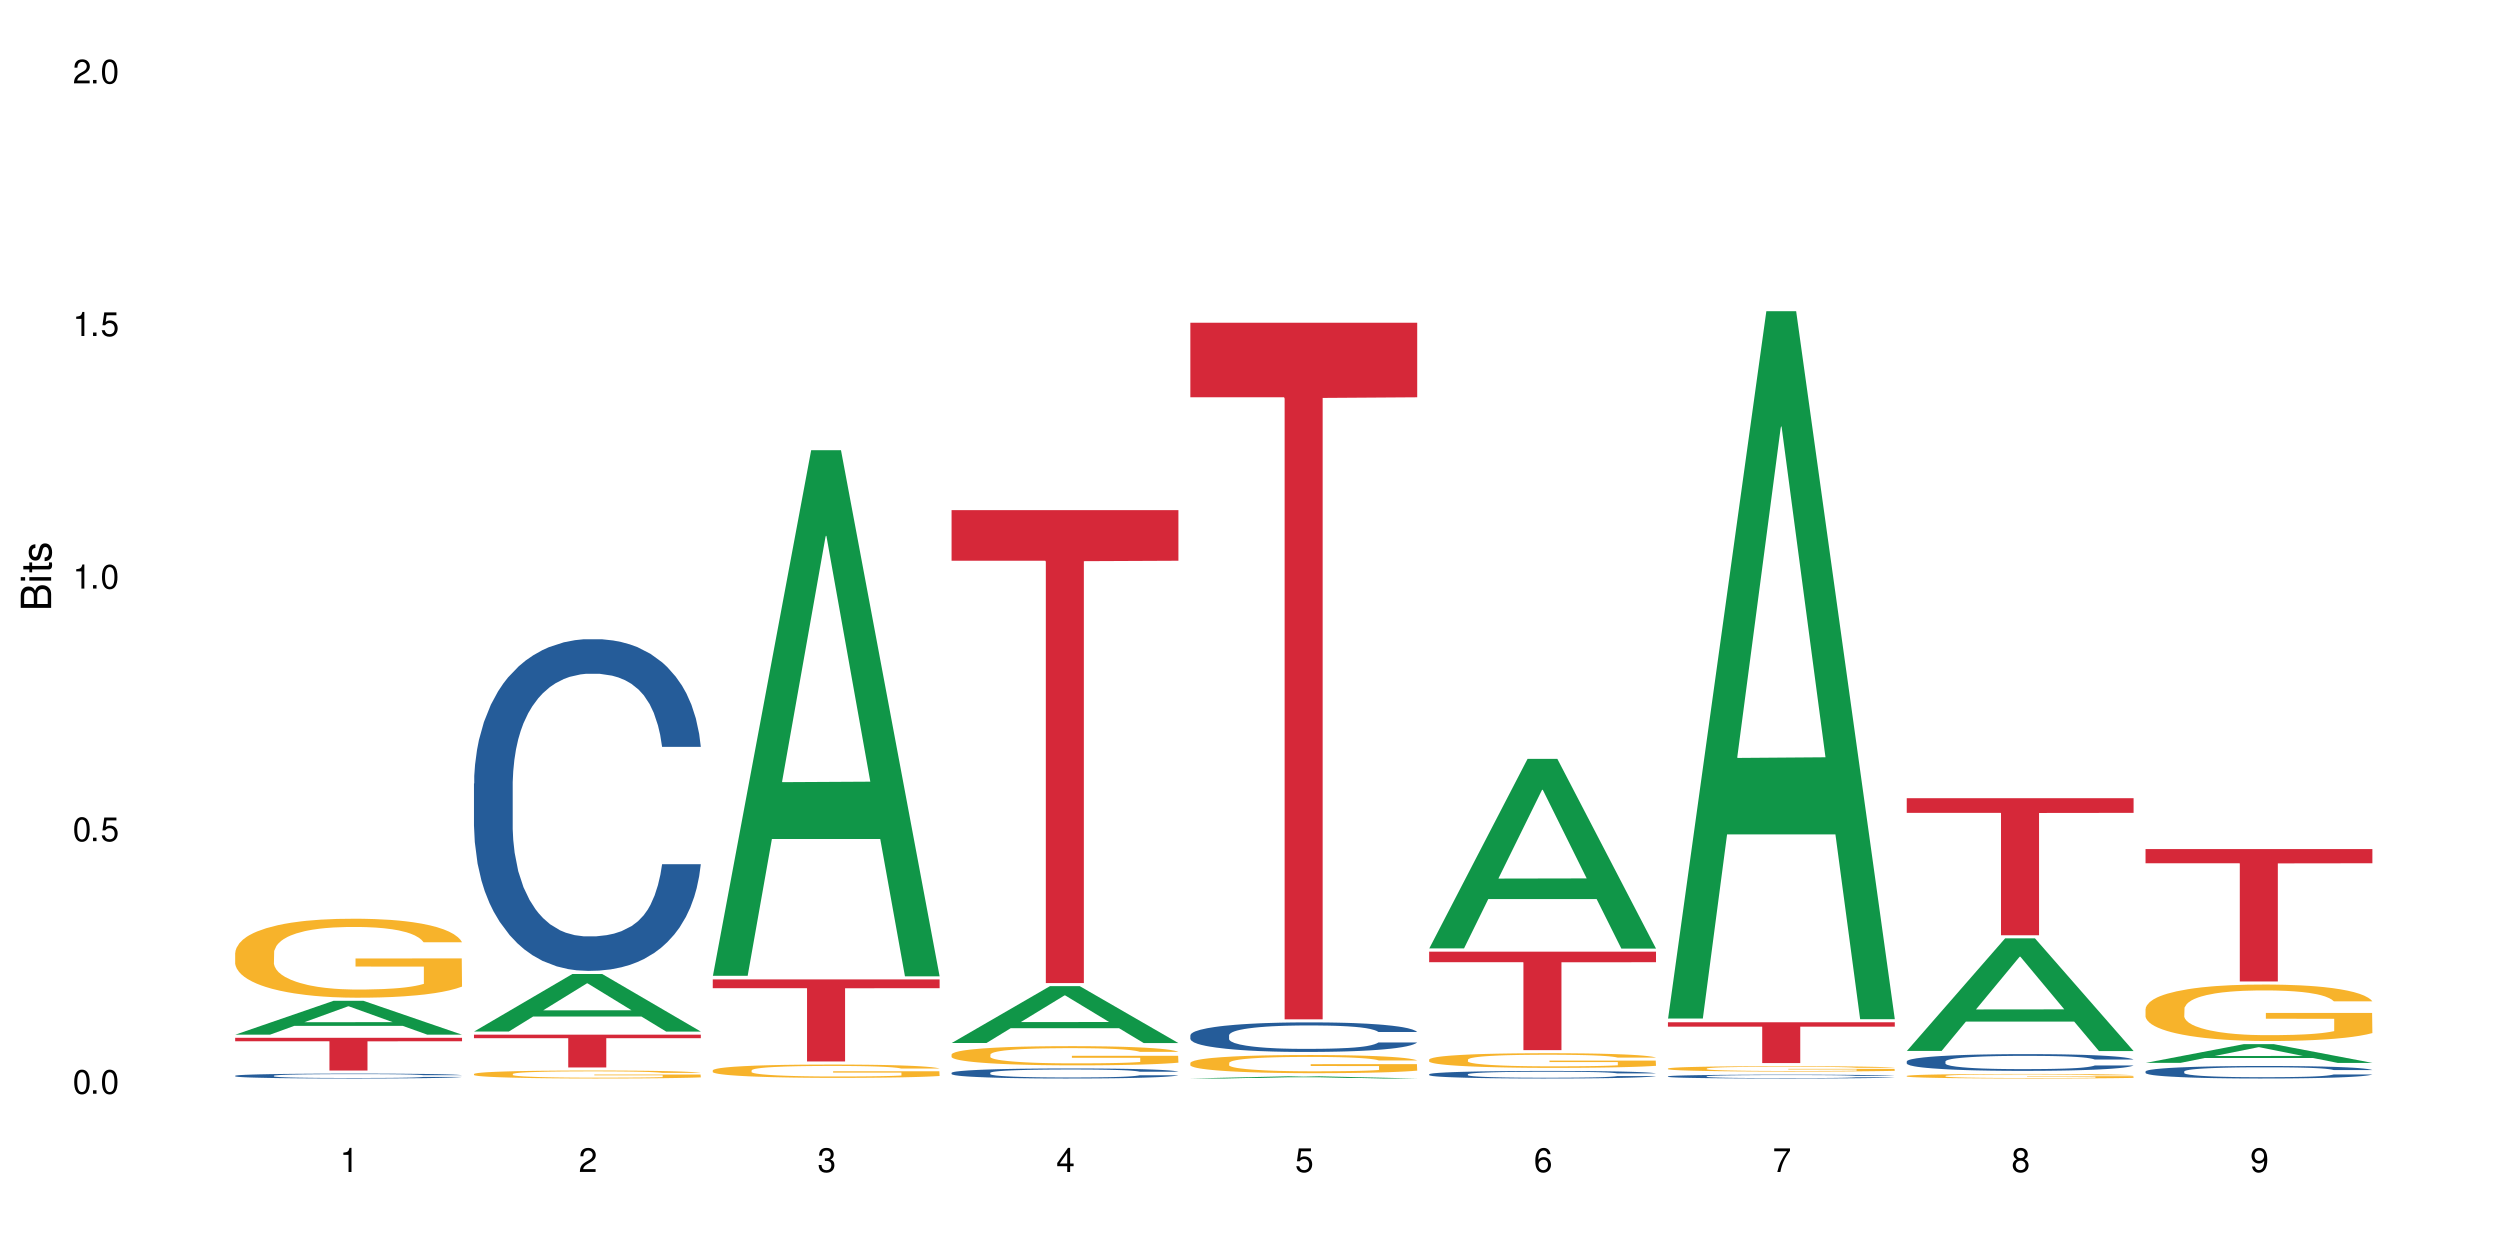 <?xml version="1.0" encoding="UTF-8"?>
<svg xmlns="http://www.w3.org/2000/svg" xmlns:xlink="http://www.w3.org/1999/xlink" width="720" height="360" viewBox="0 0 720 360">
<defs>
<g>
<g id="glyph-0-0">
</g>
<g id="glyph-0-1">
<path d="M 2.641 -6.938 C 2 -6.938 1.422 -6.656 1.078 -6.172 C 0.641 -5.562 0.406 -4.641 0.406 -3.359 C 0.406 -1.016 1.188 0.219 2.641 0.219 C 4.078 0.219 4.859 -1.016 4.859 -3.297 C 4.859 -4.641 4.656 -5.547 4.203 -6.172 C 3.844 -6.656 3.281 -6.938 2.641 -6.938 Z M 2.641 -6.188 C 3.547 -6.188 4 -5.25 4 -3.375 C 4 -1.406 3.562 -0.484 2.625 -0.484 C 1.734 -0.484 1.281 -1.438 1.281 -3.344 C 1.281 -5.25 1.734 -6.188 2.641 -6.188 Z M 2.641 -6.188 "/>
</g>
<g id="glyph-0-2">
<path d="M 1.828 -1 L 0.828 -1 L 0.828 0 L 1.828 0 Z M 1.828 -1 "/>
</g>
<g id="glyph-0-3">
<path d="M 4.562 -6.797 L 1.062 -6.797 L 0.547 -3.094 L 1.328 -3.094 C 1.719 -3.562 2.047 -3.734 2.578 -3.734 C 3.484 -3.734 4.062 -3.109 4.062 -2.094 C 4.062 -1.125 3.484 -0.531 2.578 -0.531 C 1.828 -0.531 1.375 -0.906 1.188 -1.672 L 0.328 -1.672 C 0.453 -1.109 0.547 -0.844 0.75 -0.594 C 1.125 -0.078 1.828 0.219 2.594 0.219 C 3.969 0.219 4.922 -0.781 4.922 -2.219 C 4.922 -3.562 4.031 -4.484 2.719 -4.484 C 2.25 -4.484 1.859 -4.359 1.469 -4.062 L 1.734 -5.969 L 4.562 -5.969 Z M 4.562 -6.797 "/>
</g>
<g id="glyph-0-4">
<path d="M 2.484 -4.938 L 2.484 0 L 3.328 0 L 3.328 -6.938 L 2.766 -6.938 C 2.469 -5.875 2.281 -5.734 0.984 -5.562 L 0.984 -4.938 Z M 2.484 -4.938 "/>
</g>
<g id="glyph-0-5">
<path d="M 4.859 -0.828 L 1.281 -0.828 C 1.359 -1.406 1.672 -1.781 2.5 -2.281 L 3.469 -2.828 C 4.406 -3.344 4.906 -4.062 4.906 -4.906 C 4.906 -5.484 4.672 -6.031 4.266 -6.406 C 3.859 -6.766 3.375 -6.938 2.719 -6.938 C 1.859 -6.938 1.219 -6.625 0.844 -6.031 C 0.609 -5.672 0.5 -5.234 0.484 -4.531 L 1.328 -4.531 C 1.359 -5.016 1.406 -5.281 1.531 -5.516 C 1.75 -5.938 2.188 -6.203 2.703 -6.203 C 3.469 -6.203 4.031 -5.641 4.031 -4.891 C 4.031 -4.344 3.719 -3.859 3.125 -3.516 L 2.234 -3 C 0.812 -2.172 0.406 -1.531 0.328 -0.016 L 4.859 -0.016 Z M 4.859 -0.828 "/>
</g>
<g id="glyph-0-6">
<path d="M 2.125 -3.188 L 2.578 -3.188 C 3.5 -3.188 3.984 -2.766 3.984 -1.922 C 3.984 -1.062 3.469 -0.531 2.594 -0.531 C 1.656 -0.531 1.203 -1 1.156 -2.016 L 0.312 -2.016 C 0.344 -1.453 0.438 -1.094 0.609 -0.781 C 0.953 -0.109 1.625 0.219 2.547 0.219 C 3.953 0.219 4.859 -0.625 4.859 -1.938 C 4.859 -2.828 4.516 -3.297 3.703 -3.594 C 4.344 -3.844 4.656 -4.328 4.656 -5.031 C 4.656 -6.219 3.875 -6.938 2.578 -6.938 C 1.203 -6.938 0.484 -6.172 0.453 -4.703 L 1.297 -4.703 C 1.312 -5.125 1.344 -5.359 1.453 -5.578 C 1.641 -5.969 2.062 -6.203 2.594 -6.203 C 3.344 -6.203 3.797 -5.75 3.797 -5 C 3.797 -4.516 3.609 -4.219 3.25 -4.047 C 3.016 -3.953 2.703 -3.922 2.125 -3.906 Z M 2.125 -3.188 "/>
</g>
<g id="glyph-0-7">
<path d="M 3.141 -1.672 L 3.141 0 L 3.984 0 L 3.984 -1.672 L 4.984 -1.672 L 4.984 -2.438 L 3.984 -2.438 L 3.984 -6.938 L 3.359 -6.938 L 0.266 -2.578 L 0.266 -1.672 Z M 3.141 -2.438 L 1 -2.438 L 3.141 -5.5 Z M 3.141 -2.438 "/>
</g>
<g id="glyph-0-8">
<path d="M 4.781 -5.125 C 4.609 -6.266 3.891 -6.938 2.844 -6.938 C 2.094 -6.938 1.422 -6.578 1.031 -5.953 C 0.594 -5.266 0.406 -4.422 0.406 -3.172 C 0.406 -2 0.578 -1.25 0.984 -0.641 C 1.359 -0.078 1.953 0.219 2.703 0.219 C 3.984 0.219 4.922 -0.75 4.922 -2.094 C 4.922 -3.375 4.062 -4.281 2.844 -4.281 C 2.172 -4.281 1.641 -4.031 1.281 -3.516 C 1.281 -5.234 1.828 -6.188 2.797 -6.188 C 3.391 -6.188 3.797 -5.797 3.938 -5.125 Z M 2.734 -3.531 C 3.547 -3.531 4.062 -2.953 4.062 -2.031 C 4.062 -1.156 3.484 -0.531 2.703 -0.531 C 1.922 -0.531 1.328 -1.188 1.328 -2.078 C 1.328 -2.938 1.906 -3.531 2.734 -3.531 Z M 2.734 -3.531 "/>
</g>
<g id="glyph-0-9">
<path d="M 4.984 -6.797 L 0.438 -6.797 L 0.438 -5.969 L 4.109 -5.969 C 2.5 -3.656 1.828 -2.234 1.328 0 L 2.219 0 C 2.594 -2.172 3.453 -4.047 4.984 -6.094 Z M 4.984 -6.797 "/>
</g>
<g id="glyph-0-10">
<path d="M 3.75 -3.656 C 4.469 -4.094 4.688 -4.438 4.688 -5.078 C 4.688 -6.172 3.844 -6.938 2.641 -6.938 C 1.438 -6.938 0.594 -6.172 0.594 -5.094 C 0.594 -4.438 0.812 -4.094 1.516 -3.656 C 0.734 -3.266 0.359 -2.703 0.359 -1.922 C 0.359 -0.656 1.281 0.219 2.641 0.219 C 3.984 0.219 4.922 -0.656 4.922 -1.922 C 4.922 -2.703 4.531 -3.266 3.75 -3.656 Z M 2.641 -6.188 C 3.359 -6.188 3.812 -5.75 3.812 -5.062 C 3.812 -4.406 3.344 -3.984 2.641 -3.984 C 1.922 -3.984 1.453 -4.406 1.453 -5.078 C 1.453 -5.75 1.922 -6.188 2.641 -6.188 Z M 2.641 -3.266 C 3.484 -3.266 4.062 -2.719 4.062 -1.906 C 4.062 -1.078 3.484 -0.531 2.625 -0.531 C 1.797 -0.531 1.219 -1.094 1.219 -1.906 C 1.219 -2.719 1.781 -3.266 2.641 -3.266 Z M 2.641 -3.266 "/>
</g>
<g id="glyph-0-11">
<path d="M 0.516 -1.578 C 0.672 -0.453 1.406 0.219 2.438 0.219 C 3.188 0.219 3.859 -0.141 4.266 -0.766 C 4.688 -1.453 4.891 -2.297 4.891 -3.547 C 4.891 -4.719 4.703 -5.453 4.312 -6.078 C 3.938 -6.641 3.344 -6.938 2.594 -6.938 C 1.297 -6.938 0.359 -5.969 0.359 -4.625 C 0.359 -3.344 1.234 -2.453 2.453 -2.453 C 3.094 -2.453 3.578 -2.672 4.016 -3.203 C 4 -1.484 3.469 -0.531 2.5 -0.531 C 1.906 -0.531 1.484 -0.906 1.359 -1.578 Z M 2.578 -6.203 C 3.375 -6.203 3.969 -5.531 3.969 -4.641 C 3.969 -3.797 3.391 -3.188 2.547 -3.188 C 1.734 -3.188 1.234 -3.766 1.234 -4.688 C 1.234 -5.562 1.797 -6.203 2.578 -6.203 Z M 2.578 -6.203 "/>
</g>
<g id="glyph-1-0">
</g>
<g id="glyph-1-1">
<path d="M 0 -0.953 L 0 -4.891 C 0 -5.719 -0.234 -6.344 -0.734 -6.797 C -1.188 -7.234 -1.812 -7.469 -2.5 -7.469 C -3.547 -7.469 -4.188 -7 -4.625 -5.875 C -4.984 -6.688 -5.625 -7.094 -6.531 -7.094 C -7.172 -7.094 -7.734 -6.859 -8.141 -6.391 C -8.562 -5.922 -8.75 -5.344 -8.75 -4.5 L -8.75 -0.953 Z M -4.984 -2.062 L -7.766 -2.062 L -7.766 -4.219 C -7.766 -4.844 -7.688 -5.203 -7.453 -5.5 C -7.219 -5.812 -6.859 -5.969 -6.375 -5.969 C -5.891 -5.969 -5.531 -5.812 -5.297 -5.5 C -5.062 -5.203 -4.984 -4.844 -4.984 -4.219 Z M -0.984 -2.062 L -4 -2.062 L -4 -4.781 C -4 -5.766 -3.438 -6.359 -2.484 -6.359 C -1.547 -6.359 -0.984 -5.766 -0.984 -4.781 Z M -0.984 -2.062 "/>
</g>
<g id="glyph-1-2">
<path d="M -6.281 -1.797 L -6.281 -0.797 L 0 -0.797 L 0 -1.797 Z M -8.75 -1.797 L -8.75 -0.797 L -7.484 -0.797 L -7.484 -1.797 Z M -8.75 -1.797 "/>
</g>
<g id="glyph-1-3">
<path d="M -6.281 -3.047 L -6.281 -2.016 L -8.016 -2.016 L -8.016 -1.016 L -6.281 -1.016 L -6.281 -0.172 L -5.469 -0.172 L -5.469 -1.016 L -0.719 -1.016 C -0.078 -1.016 0.281 -1.453 0.281 -2.234 C 0.281 -2.5 0.25 -2.719 0.188 -3.047 L -0.641 -3.047 C -0.609 -2.906 -0.594 -2.766 -0.594 -2.562 C -0.594 -2.141 -0.719 -2.016 -1.156 -2.016 L -5.469 -2.016 L -5.469 -3.047 Z M -6.281 -3.047 "/>
</g>
<g id="glyph-1-4">
<path d="M -4.531 -5.25 C -5.766 -5.25 -6.469 -4.422 -6.469 -2.969 C -6.469 -1.516 -5.719 -0.562 -4.547 -0.562 C -3.562 -0.562 -3.094 -1.062 -2.734 -2.562 L -2.516 -3.484 C -2.344 -4.188 -2.094 -4.469 -1.641 -4.469 C -1.047 -4.469 -0.641 -3.875 -0.641 -3 C -0.641 -2.453 -0.797 -2 -1.062 -1.75 C -1.25 -1.594 -1.422 -1.531 -1.875 -1.469 L -1.875 -0.406 C -0.422 -0.453 0.281 -1.266 0.281 -2.922 C 0.281 -4.5 -0.5 -5.516 -1.719 -5.516 C -2.656 -5.516 -3.172 -4.984 -3.469 -3.734 L -3.703 -2.766 C -3.891 -1.953 -4.156 -1.609 -4.594 -1.609 C -5.188 -1.609 -5.547 -2.125 -5.547 -2.938 C -5.547 -3.75 -5.203 -4.172 -4.531 -4.203 Z M -4.531 -5.25 "/>
</g>
</g>
</defs>
<rect x="-72" y="-36" width="864" height="432" fill="rgb(100%, 100%, 100%)" fill-opacity="1"/>
<path fill-rule="nonzero" fill="rgb(6.275%, 58.824%, 28.235%)" fill-opacity="1" d="M 67.73 297.98 L 67.801 297.973 L 96.07 288.23 L 104.656 288.23 L 133.066 297.992 L 123.082 297.992 L 115.965 295.445 L 84.762 295.445 L 77.781 297.98 L 67.73 297.98 L 87.766 294.391 L 113.102 294.379 L 100.469 289.824 L 100.328 289.816 L 100.188 289.844 L 87.695 294.379 L 87.766 294.391 Z M 67.73 297.98 "/>
<path fill-rule="nonzero" fill="rgb(14.51%, 36.078%, 60%)" fill-opacity="1" d="M 67.73 309.812 L 67.812 309.809 L 67.812 309.781 L 68.051 309.73 L 68.605 309.668 L 69.164 309.625 L 70.598 309.551 L 72.59 309.477 L 74.664 309.418 L 76.176 309.387 L 77.531 309.359 L 80.637 309.312 L 82.629 309.289 L 84.781 309.266 L 87.41 309.246 L 89.324 309.23 L 93.625 309.211 L 96.812 309.203 L 99.281 309.199 L 104.621 309.199 L 107.809 309.203 L 110.117 309.211 L 112.668 309.219 L 114.82 309.23 L 118.562 309.262 L 121.91 309.297 L 123.426 309.316 L 125.816 309.355 L 127.648 309.395 L 128.922 309.43 L 130.355 309.477 L 131.629 309.535 L 132.586 309.602 L 133.066 309.656 L 121.91 309.656 L 121.352 309.605 L 120.715 309.562 L 119.52 309.512 L 118.324 309.473 L 116.652 309.438 L 115.137 309.41 L 113.066 309.387 L 111.234 309.371 L 109.32 309.359 L 107.488 309.352 L 103.984 309.344 L 99.922 309.344 L 98.406 309.348 L 95.297 309.359 L 93.625 309.367 L 91.234 309.387 L 89.562 309.402 L 87.57 309.426 L 86.215 309.449 L 84.543 309.484 L 83.348 309.512 L 81.992 309.555 L 81.195 309.586 L 80.48 309.625 L 79.84 309.668 L 79.363 309.711 L 79.043 309.758 L 78.887 309.805 L 78.887 310.004 L 79.043 310.051 L 79.441 310.105 L 80.48 310.184 L 81.992 310.254 L 83.746 310.309 L 85.418 310.348 L 86.375 310.363 L 87.648 310.383 L 89.641 310.41 L 92.512 310.438 L 94.184 310.445 L 96.734 310.457 L 99.363 310.461 L 102.867 310.461 L 105.977 310.457 L 108.047 310.449 L 110.199 310.441 L 113.145 310.418 L 114.98 310.398 L 116.57 310.371 L 117.766 310.348 L 118.562 310.328 L 119.758 310.289 L 120.715 310.242 L 121.434 310.199 L 121.91 310.156 L 133.066 310.156 L 132.586 310.207 L 131.871 310.258 L 131.152 310.293 L 130.039 310.34 L 128.762 310.379 L 126.93 310.426 L 125.418 310.453 L 123.426 310.488 L 121.59 310.512 L 119.602 310.531 L 116.652 310.559 L 114.738 310.57 L 112.668 310.582 L 110.199 310.594 L 107.09 310.602 L 103.746 310.609 L 100.637 310.609 L 97.289 310.605 L 94.82 310.602 L 91.555 310.59 L 87.492 310.566 L 84.543 310.543 L 82.23 310.516 L 80.238 310.492 L 78.008 310.457 L 75.141 310.398 L 73.387 310.355 L 72.191 310.32 L 70.84 310.27 L 69.883 310.223 L 68.766 310.152 L 67.969 310.062 L 67.73 309.988 Z M 67.73 309.812 "/>
<path fill-rule="nonzero" fill="rgb(96.863%, 70.196%, 16.863%)" fill-opacity="1" d="M 67.73 274.336 L 67.812 274.316 L 67.812 273.898 L 68.129 272.965 L 68.926 271.676 L 69.961 270.617 L 71.078 269.785 L 71.793 269.348 L 72.988 268.727 L 74.023 268.27 L 76.656 267.332 L 80 266.461 L 81.832 266.086 L 83.906 265.734 L 86.852 265.34 L 88.207 265.191 L 92.352 264.859 L 97.051 264.652 L 102.23 264.59 L 104.621 264.609 L 107.887 264.695 L 112.348 264.922 L 114.898 265.129 L 116.891 265.34 L 118.961 265.609 L 121.512 266.023 L 123.902 266.523 L 125.816 267.02 L 127.727 267.645 L 129.32 268.309 L 130.676 269.035 L 131.871 269.91 L 132.586 270.637 L 133.066 271.363 L 121.988 271.363 L 121.352 270.637 L 120.637 270.074 L 119.441 269.391 L 118.246 268.891 L 117.051 268.496 L 114.82 267.957 L 112.906 267.625 L 110.516 267.332 L 108.207 267.145 L 105.578 267.02 L 103.984 266.98 L 99.762 266.98 L 95.938 267.125 L 93.707 267.293 L 92.113 267.457 L 89.879 267.77 L 88.527 268.02 L 87.73 268.184 L 85.34 268.828 L 83.746 269.41 L 82.871 269.805 L 81.754 270.43 L 80.957 270.992 L 80.082 271.82 L 79.602 272.445 L 78.965 273.859 L 78.887 277.598 L 79.125 278.387 L 79.602 279.238 L 80.238 279.988 L 81.195 280.777 L 82.152 281.379 L 83.824 282.191 L 85.258 282.73 L 86.375 283.082 L 88.527 283.645 L 89.402 283.832 L 91.473 284.207 L 93.625 284.496 L 96.254 284.746 L 98.246 284.871 L 101.434 284.977 L 105.496 284.977 L 110.277 284.852 L 113.305 284.684 L 115.379 284.516 L 116.73 284.371 L 118.406 284.145 L 119.602 283.938 L 120.715 283.707 L 122.07 283.355 L 122.07 278.387 L 102.391 278.367 L 102.391 276.039 L 132.984 276.02 L 133.066 284.145 L 131.391 284.703 L 129.32 285.246 L 127.328 285.66 L 125.258 286.012 L 122.309 286.41 L 119.918 286.656 L 116.254 286.949 L 112.906 287.137 L 109.402 287.262 L 106.293 287.324 L 102.629 287.344 L 99.363 287.301 L 95.855 287.176 L 93.066 287.012 L 90.52 286.805 L 87.969 286.531 L 84.781 286.098 L 82.711 285.742 L 80.559 285.309 L 78.406 284.789 L 76.496 284.227 L 75.219 283.789 L 73.945 283.293 L 72.59 282.668 L 71.316 281.961 L 70.359 281.316 L 69.484 280.59 L 68.848 279.906 L 68.211 278.969 L 67.891 278.223 L 67.73 277.578 Z M 67.73 274.336 "/>
<path fill-rule="nonzero" fill="rgb(83.922%, 15.686%, 22.353%)" fill-opacity="1" d="M 67.73 298.879 L 133.066 298.879 L 133.066 299.887 L 105.836 299.898 L 105.836 308.309 L 94.879 308.309 L 94.879 299.906 L 94.723 299.887 L 67.73 299.887 Z M 67.73 298.879 "/>
<path fill-rule="nonzero" fill="rgb(6.275%, 58.824%, 28.235%)" fill-opacity="1" d="M 136.504 297.078 L 136.574 297.062 L 164.844 280.512 L 173.43 280.512 L 201.836 297.094 L 191.855 297.094 L 184.738 292.766 L 153.535 292.766 L 146.555 297.078 L 136.504 297.078 L 156.535 290.973 L 181.875 290.957 L 169.242 283.219 L 169.102 283.203 L 168.961 283.25 L 156.469 290.957 L 156.535 290.973 Z M 136.504 297.078 "/>
<path fill-rule="nonzero" fill="rgb(14.51%, 36.078%, 60%)" fill-opacity="1" d="M 136.504 225.668 L 136.582 225.578 L 136.582 223.484 L 136.824 220.168 L 137.379 215.977 L 137.938 213.094 L 139.371 207.941 L 141.363 202.965 L 143.434 199.125 L 144.949 196.855 L 146.305 195.109 L 149.41 191.879 L 151.402 190.219 L 153.555 188.734 L 156.184 187.25 L 158.098 186.379 L 162.398 184.98 L 165.586 184.371 L 168.055 184.109 L 173.395 184.109 L 176.582 184.457 L 178.891 184.895 L 181.441 185.594 L 183.594 186.379 L 187.336 188.301 L 190.684 190.742 L 192.195 192.141 L 194.586 194.848 L 196.418 197.465 L 197.695 199.734 L 199.129 202.965 L 200.402 206.895 L 201.359 211.348 L 201.836 215.102 L 190.684 215.102 L 190.125 211.609 L 189.488 208.902 L 188.293 205.324 L 187.098 202.793 L 185.426 200.262 L 183.91 198.602 L 181.84 196.941 L 180.008 195.895 L 178.094 195.109 L 176.262 194.586 L 172.758 194.062 L 168.691 194.062 L 167.18 194.234 L 164.07 194.934 L 162.398 195.547 L 160.008 196.77 L 158.336 197.902 L 156.344 199.648 L 154.988 201.133 L 153.316 203.402 L 152.121 205.41 L 150.766 208.293 L 149.969 210.477 L 149.25 212.918 L 148.613 215.801 L 148.137 218.855 L 147.816 222.086 L 147.66 225.23 L 147.66 238.762 L 147.816 241.906 L 148.215 245.574 L 149.25 250.898 L 150.766 255.527 L 152.52 259.191 L 154.191 261.812 L 155.148 263.035 L 156.422 264.43 L 158.414 266.176 L 161.281 267.922 L 162.957 268.621 L 165.504 269.32 L 168.137 269.668 L 171.641 269.668 L 174.746 269.32 L 176.82 268.883 L 178.973 268.184 L 181.918 266.699 L 183.75 265.305 L 185.344 263.645 L 186.539 261.988 L 187.336 260.59 L 188.531 257.883 L 189.488 254.914 L 190.203 251.859 L 190.684 248.891 L 201.836 248.891 L 201.359 252.383 L 200.645 255.789 L 199.926 258.32 L 198.809 261.375 L 197.535 264.082 L 195.703 267.137 L 194.188 269.145 L 192.195 271.328 L 190.363 272.988 L 188.371 274.473 L 185.426 276.219 L 183.512 277.09 L 181.441 277.875 L 178.973 278.574 L 175.863 279.188 L 172.516 279.535 L 169.41 279.621 L 166.062 279.449 L 163.594 279.098 L 160.328 278.312 L 156.262 276.742 L 153.316 275.082 L 151.004 273.422 L 149.012 271.676 L 146.781 269.32 L 143.914 265.48 L 142.16 262.512 L 140.965 260.066 L 139.609 256.66 L 138.656 253.605 L 137.539 248.715 L 136.742 242.516 L 136.504 237.715 Z M 136.504 225.668 "/>
<path fill-rule="nonzero" fill="rgb(96.863%, 70.196%, 16.863%)" fill-opacity="1" d="M 136.504 309.293 L 136.582 309.293 L 136.582 309.25 L 136.902 309.156 L 137.699 309.023 L 138.734 308.918 L 139.852 308.832 L 140.566 308.789 L 141.762 308.727 L 142.797 308.68 L 145.426 308.586 L 148.773 308.496 L 150.605 308.461 L 152.68 308.426 L 155.625 308.383 L 156.98 308.371 L 161.125 308.336 L 165.824 308.316 L 171.004 308.309 L 173.395 308.309 L 176.66 308.32 L 181.121 308.344 L 183.672 308.363 L 185.664 308.383 L 187.734 308.41 L 190.285 308.453 L 192.676 308.504 L 194.586 308.555 L 196.5 308.617 L 198.094 308.684 L 199.449 308.758 L 200.645 308.848 L 201.359 308.918 L 201.836 308.992 L 190.762 308.992 L 190.125 308.918 L 189.41 308.863 L 188.215 308.793 L 187.02 308.742 L 185.824 308.703 L 183.594 308.648 L 181.68 308.613 L 179.289 308.586 L 176.98 308.566 L 174.348 308.555 L 172.758 308.551 L 168.535 308.551 L 164.707 308.566 L 162.477 308.582 L 160.883 308.598 L 158.652 308.629 L 157.301 308.656 L 156.504 308.672 L 154.113 308.738 L 152.52 308.797 L 151.641 308.836 L 150.527 308.898 L 149.73 308.957 L 148.852 309.039 L 148.375 309.102 L 147.738 309.246 L 147.66 309.625 L 147.898 309.703 L 148.375 309.789 L 149.012 309.863 L 149.969 309.945 L 150.926 310.008 L 152.598 310.086 L 154.031 310.141 L 155.148 310.18 L 157.301 310.234 L 158.176 310.254 L 160.246 310.293 L 162.398 310.32 L 165.027 310.348 L 167.02 310.359 L 170.207 310.371 L 174.27 310.371 L 179.051 310.355 L 182.078 310.34 L 184.148 310.324 L 185.504 310.309 L 187.176 310.285 L 188.371 310.266 L 189.488 310.242 L 190.844 310.207 L 190.844 309.703 L 171.164 309.703 L 171.164 309.465 L 201.758 309.465 L 201.836 310.285 L 200.164 310.344 L 198.094 310.398 L 196.102 310.438 L 194.031 310.473 L 191.082 310.516 L 188.691 310.539 L 185.027 310.57 L 181.68 310.586 L 178.176 310.602 L 175.066 310.605 L 171.402 310.609 L 168.137 310.605 L 164.629 310.594 L 161.84 310.574 L 159.289 310.555 L 156.742 310.527 L 153.555 310.484 L 151.484 310.445 L 149.332 310.402 L 147.18 310.352 L 145.27 310.293 L 143.992 310.25 L 142.719 310.199 L 141.363 310.137 L 140.09 310.066 L 139.133 310 L 138.258 309.926 L 137.617 309.855 L 136.98 309.762 L 136.664 309.688 L 136.504 309.621 Z M 136.504 309.293 "/>
<path fill-rule="nonzero" fill="rgb(83.922%, 15.686%, 22.353%)" fill-opacity="1" d="M 136.504 297.98 L 201.836 297.98 L 201.836 298.992 L 174.609 299 L 174.609 307.422 L 163.652 307.422 L 163.652 299.008 L 163.496 298.992 L 136.504 298.992 Z M 136.504 297.98 "/>
<path fill-rule="nonzero" fill="rgb(6.275%, 58.824%, 28.235%)" fill-opacity="1" d="M 205.277 281.035 L 205.348 280.895 L 233.617 129.648 L 242.203 129.648 L 270.609 281.18 L 260.629 281.18 L 253.508 241.625 L 222.309 241.625 L 215.328 281.035 L 205.277 281.035 L 225.309 225.262 L 250.648 225.121 L 238.012 154.406 L 237.875 154.262 L 237.734 154.688 L 225.238 225.121 L 225.309 225.262 Z M 205.277 281.035 "/>
<path fill-rule="nonzero" fill="rgb(96.863%, 70.196%, 16.863%)" fill-opacity="1" d="M 205.277 308.234 L 205.355 308.23 L 205.355 308.16 L 205.676 308.004 L 206.473 307.785 L 207.508 307.605 L 208.621 307.469 L 209.34 307.395 L 210.535 307.289 L 211.57 307.211 L 214.199 307.055 L 217.547 306.906 L 219.379 306.844 L 221.449 306.785 L 224.398 306.719 L 225.754 306.691 L 229.895 306.637 L 234.598 306.602 L 239.777 306.59 L 242.168 306.594 L 245.434 306.609 L 249.895 306.648 L 252.445 306.684 L 254.438 306.719 L 256.508 306.762 L 259.059 306.832 L 261.449 306.918 L 263.359 307 L 265.273 307.105 L 266.867 307.219 L 268.219 307.34 L 269.414 307.488 L 270.133 307.609 L 270.609 307.734 L 259.535 307.734 L 258.898 307.609 L 258.18 307.516 L 256.984 307.402 L 255.789 307.316 L 254.594 307.25 L 252.363 307.16 L 250.453 307.102 L 248.062 307.055 L 245.75 307.023 L 243.121 307 L 241.527 306.996 L 237.305 306.996 L 233.48 307.02 L 231.25 307.047 L 229.656 307.074 L 227.426 307.129 L 226.07 307.168 L 225.273 307.199 L 222.883 307.305 L 221.293 307.402 L 220.414 307.469 L 219.301 307.574 L 218.504 307.672 L 217.625 307.809 L 217.148 307.914 L 216.512 308.152 L 216.43 308.785 L 216.672 308.918 L 217.148 309.062 L 217.785 309.188 L 218.742 309.32 L 219.699 309.422 L 221.371 309.559 L 222.805 309.648 L 223.922 309.711 L 226.07 309.805 L 226.949 309.836 L 229.02 309.898 L 231.172 309.949 L 233.801 309.988 L 235.793 310.012 L 238.98 310.027 L 243.043 310.027 L 247.824 310.008 L 250.852 309.98 L 252.922 309.949 L 254.277 309.926 L 255.949 309.887 L 257.145 309.852 L 258.262 309.812 L 259.613 309.754 L 259.613 308.918 L 239.934 308.914 L 239.934 308.523 L 270.531 308.52 L 270.609 309.887 L 268.938 309.98 L 266.867 310.074 L 264.875 310.145 L 262.801 310.203 L 259.855 310.27 L 257.465 310.312 L 253.801 310.359 L 250.453 310.391 L 246.945 310.414 L 243.84 310.422 L 240.176 310.426 L 236.906 310.422 L 233.402 310.398 L 230.613 310.371 L 228.062 310.336 L 225.516 310.289 L 222.328 310.219 L 220.254 310.156 L 218.105 310.082 L 215.953 309.996 L 214.039 309.902 L 212.766 309.828 L 211.492 309.742 L 210.137 309.641 L 208.863 309.52 L 207.906 309.41 L 207.027 309.289 L 206.391 309.172 L 205.754 309.016 L 205.438 308.891 L 205.277 308.781 Z M 205.277 308.234 "/>
<path fill-rule="nonzero" fill="rgb(83.922%, 15.686%, 22.353%)" fill-opacity="1" d="M 205.277 282.066 L 270.609 282.066 L 270.609 284.598 L 243.383 284.617 L 243.383 305.703 L 232.426 305.703 L 232.426 284.641 L 232.266 284.598 L 205.277 284.598 Z M 205.277 282.066 "/>
<path fill-rule="nonzero" fill="rgb(6.275%, 58.824%, 28.235%)" fill-opacity="1" d="M 274.051 300.391 L 274.117 300.375 L 302.387 284.012 L 310.973 284.012 L 339.383 300.406 L 329.402 300.406 L 322.281 296.125 L 291.082 296.125 L 284.102 300.391 L 274.051 300.391 L 294.082 294.355 L 319.422 294.34 L 306.785 286.688 L 306.645 286.672 L 306.508 286.719 L 294.012 294.34 L 294.082 294.355 Z M 274.051 300.391 "/>
<path fill-rule="nonzero" fill="rgb(14.51%, 36.078%, 60%)" fill-opacity="1" d="M 274.051 308.973 L 274.129 308.969 L 274.129 308.906 L 274.367 308.805 L 274.926 308.676 L 275.484 308.59 L 276.918 308.434 L 278.91 308.281 L 280.98 308.168 L 282.496 308.098 L 283.848 308.043 L 286.957 307.945 L 288.949 307.895 L 291.102 307.852 L 293.73 307.805 L 295.641 307.781 L 299.945 307.738 L 303.129 307.719 L 305.602 307.711 L 310.938 307.711 L 314.125 307.723 L 316.438 307.734 L 318.984 307.758 L 321.137 307.781 L 324.883 307.84 L 328.23 307.914 L 329.742 307.953 L 332.133 308.035 L 333.965 308.117 L 335.238 308.184 L 336.676 308.281 L 337.949 308.402 L 338.906 308.539 L 339.383 308.652 L 328.23 308.652 L 327.672 308.547 L 327.035 308.465 L 325.84 308.355 L 324.645 308.277 L 322.969 308.199 L 321.457 308.152 L 319.383 308.102 L 317.551 308.07 L 315.641 308.043 L 313.809 308.027 L 310.301 308.012 L 306.238 308.012 L 304.723 308.02 L 301.617 308.039 L 299.945 308.059 L 297.555 308.094 L 295.879 308.129 L 293.887 308.184 L 292.535 308.227 L 290.859 308.297 L 289.664 308.355 L 288.312 308.445 L 287.516 308.512 L 286.797 308.586 L 286.16 308.672 L 285.684 308.766 L 285.363 308.863 L 285.203 308.957 L 285.203 309.367 L 285.363 309.465 L 285.762 309.574 L 286.797 309.738 L 288.312 309.879 L 290.062 309.988 L 291.738 310.07 L 292.691 310.105 L 293.969 310.148 L 295.961 310.199 L 298.828 310.254 L 300.5 310.273 L 303.051 310.297 L 305.68 310.309 L 309.188 310.309 L 312.293 310.297 L 314.363 310.281 L 316.516 310.262 L 319.465 310.219 L 321.297 310.176 L 322.891 310.125 L 324.086 310.074 L 324.883 310.031 L 326.078 309.949 L 327.035 309.859 L 327.75 309.766 L 328.23 309.676 L 339.383 309.676 L 338.906 309.781 L 338.188 309.887 L 337.473 309.961 L 336.355 310.055 L 335.082 310.137 L 333.25 310.23 L 331.734 310.289 L 329.742 310.355 L 327.91 310.406 L 325.918 310.453 L 322.969 310.504 L 321.059 310.531 L 318.984 310.555 L 316.516 310.578 L 313.41 310.594 L 310.062 310.605 L 306.957 310.609 L 303.609 310.605 L 301.141 310.594 L 297.871 310.57 L 293.809 310.52 L 290.859 310.473 L 288.551 310.422 L 286.559 310.367 L 284.328 310.297 L 281.457 310.18 L 279.707 310.09 L 278.512 310.016 L 277.156 309.914 L 276.199 309.82 L 275.086 309.672 L 274.289 309.484 L 274.051 309.336 Z M 274.051 308.973 "/>
<path fill-rule="nonzero" fill="rgb(96.863%, 70.196%, 16.863%)" fill-opacity="1" d="M 274.051 303.66 L 274.129 303.656 L 274.129 303.555 L 274.449 303.328 L 275.246 303.016 L 276.281 302.758 L 277.395 302.555 L 278.113 302.449 L 279.309 302.297 L 280.344 302.188 L 282.973 301.957 L 286.32 301.746 L 288.152 301.656 L 290.223 301.57 L 293.172 301.473 L 294.527 301.438 L 298.668 301.359 L 303.371 301.309 L 308.547 301.293 L 310.938 301.297 L 314.207 301.316 L 318.668 301.371 L 321.219 301.422 L 323.207 301.473 L 325.281 301.539 L 327.832 301.641 L 330.219 301.762 L 332.133 301.883 L 334.043 302.035 L 335.637 302.195 L 336.992 302.371 L 338.188 302.586 L 338.906 302.762 L 339.383 302.938 L 328.309 302.938 L 327.672 302.762 L 326.953 302.625 L 325.758 302.457 L 324.562 302.336 L 323.367 302.242 L 321.137 302.109 L 319.227 302.031 L 316.836 301.957 L 314.523 301.914 L 311.895 301.883 L 310.301 301.871 L 306.078 301.871 L 302.254 301.91 L 300.023 301.949 L 298.43 301.988 L 296.199 302.066 L 294.844 302.125 L 294.047 302.164 L 291.656 302.324 L 290.062 302.465 L 289.188 302.559 L 288.07 302.711 L 287.273 302.848 L 286.398 303.051 L 285.922 303.203 L 285.285 303.547 L 285.203 304.453 L 285.441 304.645 L 285.922 304.852 L 286.559 305.035 L 287.516 305.227 L 288.469 305.375 L 290.145 305.57 L 291.578 305.703 L 292.691 305.789 L 294.844 305.926 L 295.723 305.969 L 297.793 306.062 L 299.945 306.133 L 302.574 306.191 L 304.566 306.223 L 307.75 306.246 L 311.816 306.246 L 316.598 306.219 L 319.625 306.176 L 321.695 306.137 L 323.051 306.102 L 324.723 306.047 L 325.918 305.996 L 327.035 305.938 L 328.387 305.852 L 328.387 304.645 L 308.707 304.641 L 308.707 304.074 L 339.305 304.07 L 339.383 306.047 L 337.711 306.184 L 335.637 306.312 L 333.645 306.414 L 331.574 306.5 L 328.625 306.598 L 326.238 306.656 L 322.57 306.727 L 319.227 306.773 L 315.719 306.805 L 312.613 306.816 L 308.945 306.824 L 305.68 306.812 L 302.176 306.781 L 299.387 306.742 L 296.836 306.691 L 294.285 306.625 L 291.102 306.52 L 289.027 306.434 L 286.875 306.328 L 284.727 306.203 L 282.812 306.066 L 281.539 305.961 L 280.266 305.84 L 278.91 305.688 L 277.633 305.516 L 276.68 305.359 L 275.801 305.18 L 275.164 305.016 L 274.527 304.789 L 274.207 304.605 L 274.051 304.449 Z M 274.051 303.66 "/>
<path fill-rule="nonzero" fill="rgb(83.922%, 15.686%, 22.353%)" fill-opacity="1" d="M 274.051 146.91 L 339.383 146.91 L 339.383 161.492 L 312.152 161.617 L 312.152 283.121 L 301.199 283.121 L 301.199 161.746 L 301.039 161.492 L 274.051 161.492 Z M 274.051 146.91 "/>
<path fill-rule="nonzero" fill="rgb(6.275%, 58.824%, 28.235%)" fill-opacity="1" d="M 342.82 310.609 L 342.891 310.609 L 371.16 309.965 L 379.746 309.965 L 408.156 310.609 L 398.176 310.609 L 391.055 310.441 L 359.852 310.441 L 352.875 310.609 L 342.82 310.609 L 362.855 310.371 L 388.191 310.371 L 375.559 310.07 L 375.418 310.07 L 375.281 310.074 L 362.785 310.371 L 362.855 310.371 Z M 342.82 310.609 "/>
<path fill-rule="nonzero" fill="rgb(14.51%, 36.078%, 60%)" fill-opacity="1" d="M 342.82 298.152 L 342.902 298.145 L 342.902 297.957 L 343.141 297.66 L 343.699 297.289 L 344.258 297.031 L 345.691 296.574 L 347.684 296.129 L 349.754 295.789 L 351.266 295.586 L 352.621 295.43 L 355.73 295.141 L 357.723 294.992 L 359.871 294.863 L 362.5 294.73 L 364.414 294.652 L 368.715 294.527 L 371.902 294.473 L 374.375 294.449 L 379.711 294.449 L 382.898 294.48 L 385.211 294.52 L 387.758 294.582 L 389.91 294.652 L 393.656 294.824 L 397 295.039 L 398.516 295.164 L 400.906 295.406 L 402.738 295.641 L 404.012 295.84 L 405.445 296.129 L 406.723 296.48 L 407.68 296.875 L 408.156 297.211 L 397 297.211 L 396.445 296.898 L 395.805 296.66 L 394.609 296.34 L 393.414 296.113 L 391.742 295.887 L 390.23 295.742 L 388.156 295.594 L 386.324 295.5 L 384.414 295.43 L 382.578 295.383 L 379.074 295.336 L 375.012 295.336 L 373.496 295.352 L 370.391 295.414 L 368.715 295.469 L 366.324 295.578 L 364.652 295.68 L 362.66 295.832 L 361.305 295.965 L 359.633 296.168 L 358.438 296.348 L 357.082 296.605 L 356.285 296.797 L 355.57 297.016 L 354.934 297.273 L 354.453 297.547 L 354.137 297.832 L 353.977 298.113 L 353.977 299.32 L 354.137 299.598 L 354.535 299.926 L 355.57 300.398 L 357.082 300.812 L 358.836 301.141 L 360.508 301.371 L 361.465 301.48 L 362.742 301.605 L 364.734 301.762 L 367.602 301.918 L 369.273 301.98 L 371.824 302.043 L 374.453 302.074 L 377.957 302.074 L 381.066 302.043 L 383.137 302.004 L 385.289 301.941 L 388.238 301.809 L 390.07 301.684 L 391.664 301.535 L 392.859 301.387 L 393.656 301.266 L 394.852 301.023 L 395.805 300.758 L 396.523 300.484 L 397 300.223 L 408.156 300.223 L 407.68 300.531 L 406.961 300.836 L 406.242 301.062 L 405.129 301.332 L 403.852 301.574 L 402.02 301.848 L 400.508 302.027 L 398.516 302.219 L 396.684 302.367 L 394.691 302.5 L 391.742 302.656 L 389.832 302.734 L 387.758 302.805 L 385.289 302.867 L 382.18 302.922 L 378.836 302.953 L 375.727 302.961 L 372.383 302.945 L 369.91 302.914 L 366.645 302.844 L 362.582 302.703 L 359.633 302.555 L 357.324 302.406 L 355.332 302.25 L 353.102 302.043 L 350.23 301.699 L 348.48 301.434 L 347.285 301.219 L 345.93 300.914 L 344.973 300.641 L 343.859 300.207 L 343.062 299.652 L 342.82 299.227 Z M 342.82 298.152 "/>
<path fill-rule="nonzero" fill="rgb(96.863%, 70.196%, 16.863%)" fill-opacity="1" d="M 342.82 306.09 L 342.902 306.082 L 342.902 305.988 L 343.219 305.773 L 344.016 305.477 L 345.051 305.234 L 346.168 305.043 L 346.887 304.941 L 348.082 304.797 L 349.117 304.691 L 351.746 304.477 L 355.094 304.277 L 356.926 304.191 L 358.996 304.109 L 361.945 304.02 L 363.297 303.984 L 367.441 303.91 L 372.141 303.859 L 377.32 303.848 L 379.711 303.852 L 382.977 303.871 L 387.441 303.922 L 389.988 303.973 L 391.98 304.02 L 394.055 304.082 L 396.602 304.176 L 398.992 304.293 L 400.906 304.406 L 402.816 304.551 L 404.41 304.703 L 405.766 304.871 L 406.961 305.07 L 407.68 305.238 L 408.156 305.406 L 397.082 305.406 L 396.445 305.238 L 395.727 305.109 L 394.531 304.949 L 393.336 304.836 L 392.141 304.746 L 389.91 304.621 L 387.996 304.543 L 385.609 304.477 L 383.297 304.434 L 380.668 304.406 L 379.074 304.395 L 374.852 304.395 L 371.027 304.43 L 368.797 304.469 L 367.203 304.508 L 364.973 304.578 L 363.617 304.637 L 362.82 304.672 L 360.43 304.82 L 358.836 304.957 L 357.961 305.047 L 356.844 305.191 L 356.047 305.32 L 355.172 305.508 L 354.695 305.652 L 354.055 305.977 L 353.977 306.84 L 354.215 307.02 L 354.695 307.215 L 355.332 307.387 L 356.285 307.57 L 357.242 307.707 L 358.918 307.895 L 360.352 308.02 L 361.465 308.098 L 363.617 308.227 L 364.492 308.273 L 366.566 308.359 L 368.715 308.426 L 371.344 308.48 L 373.336 308.512 L 376.523 308.535 L 380.59 308.535 L 385.367 308.504 L 388.395 308.469 L 390.469 308.43 L 391.824 308.395 L 393.496 308.344 L 394.691 308.297 L 395.805 308.242 L 397.16 308.16 L 397.16 307.02 L 377.48 307.016 L 377.48 306.48 L 408.074 306.477 L 408.156 308.344 L 406.484 308.473 L 404.41 308.598 L 402.418 308.691 L 400.348 308.773 L 397.398 308.863 L 395.008 308.922 L 391.344 308.988 L 387.996 309.031 L 384.492 309.059 L 381.387 309.074 L 377.719 309.078 L 374.453 309.07 L 370.949 309.039 L 368.16 309.004 L 365.609 308.953 L 363.059 308.895 L 359.871 308.793 L 357.801 308.711 L 355.648 308.609 L 353.5 308.492 L 351.586 308.363 L 350.312 308.262 L 349.035 308.148 L 347.684 308.004 L 346.406 307.84 L 345.449 307.691 L 344.574 307.527 L 343.938 307.367 L 343.301 307.152 L 342.98 306.98 L 342.82 306.832 Z M 342.82 306.09 "/>
<path fill-rule="nonzero" fill="rgb(83.922%, 15.686%, 22.353%)" fill-opacity="1" d="M 342.82 92.945 L 408.156 92.945 L 408.156 114.418 L 380.926 114.605 L 380.926 293.562 L 369.973 293.562 L 369.973 114.797 L 369.812 114.418 L 342.82 114.418 Z M 342.82 92.945 "/>
<path fill-rule="nonzero" fill="rgb(6.275%, 58.824%, 28.235%)" fill-opacity="1" d="M 411.594 273.141 L 411.664 273.09 L 439.934 218.559 L 448.52 218.559 L 476.93 273.191 L 466.945 273.191 L 459.828 258.93 L 428.625 258.93 L 421.645 273.141 L 411.594 273.141 L 431.629 253.031 L 456.965 252.98 L 444.332 227.484 L 444.191 227.434 L 444.051 227.586 L 431.559 252.98 L 431.629 253.031 Z M 411.594 273.141 "/>
<path fill-rule="nonzero" fill="rgb(14.51%, 36.078%, 60%)" fill-opacity="1" d="M 411.594 309.379 L 411.676 309.379 L 411.676 309.328 L 411.914 309.254 L 412.473 309.16 L 413.027 309.094 L 414.461 308.977 L 416.453 308.863 L 418.527 308.773 L 420.039 308.723 L 421.395 308.684 L 424.5 308.609 L 426.492 308.57 L 428.645 308.539 L 431.273 308.504 L 433.188 308.484 L 437.488 308.453 L 440.676 308.438 L 443.145 308.434 L 448.484 308.434 L 451.672 308.441 L 453.98 308.449 L 456.531 308.465 L 458.684 308.484 L 462.426 308.527 L 465.773 308.582 L 467.289 308.617 L 469.68 308.676 L 471.512 308.738 L 472.785 308.789 L 474.219 308.863 L 475.496 308.953 L 476.449 309.055 L 476.93 309.141 L 465.773 309.141 L 465.215 309.059 L 464.578 308.996 L 463.383 308.914 L 462.188 308.859 L 460.516 308.801 L 459 308.762 L 456.93 308.727 L 455.098 308.699 L 453.184 308.684 L 451.352 308.672 L 447.848 308.66 L 443.785 308.66 L 442.27 308.664 L 439.164 308.68 L 437.488 308.691 L 435.098 308.723 L 433.426 308.746 L 431.434 308.785 L 430.078 308.82 L 428.406 308.871 L 427.211 308.918 L 425.855 308.984 L 425.059 309.035 L 424.344 309.09 L 423.707 309.156 L 423.227 309.223 L 422.91 309.297 L 422.75 309.371 L 422.75 309.68 L 422.91 309.75 L 423.309 309.832 L 424.344 309.953 L 425.855 310.059 L 427.609 310.145 L 429.281 310.203 L 430.238 310.23 L 431.512 310.262 L 433.504 310.301 L 436.375 310.344 L 438.047 310.359 L 440.598 310.375 L 443.227 310.383 L 446.73 310.383 L 449.84 310.375 L 451.91 310.363 L 454.062 310.348 L 457.008 310.312 L 458.844 310.281 L 460.438 310.246 L 461.629 310.207 L 462.426 310.176 L 463.621 310.113 L 464.578 310.047 L 465.297 309.977 L 465.773 309.91 L 476.93 309.91 L 476.449 309.988 L 475.734 310.066 L 475.016 310.125 L 473.902 310.191 L 472.625 310.254 L 470.793 310.324 L 469.281 310.371 L 467.289 310.418 L 465.457 310.457 L 463.465 310.492 L 460.516 310.531 L 458.602 310.551 L 456.531 310.57 L 454.062 310.586 L 450.953 310.598 L 447.609 310.605 L 444.5 310.609 L 441.152 310.605 L 438.684 310.598 L 435.418 310.578 L 431.355 310.543 L 428.406 310.504 L 426.094 310.469 L 424.105 310.43 L 421.871 310.375 L 419.004 310.285 L 417.25 310.219 L 416.055 310.164 L 414.703 310.086 L 413.746 310.016 L 412.629 309.906 L 411.832 309.762 L 411.594 309.652 Z M 411.594 309.379 "/>
<path fill-rule="nonzero" fill="rgb(96.863%, 70.196%, 16.863%)" fill-opacity="1" d="M 411.594 305.133 L 411.676 305.129 L 411.676 305.051 L 411.992 304.879 L 412.789 304.641 L 413.824 304.441 L 414.941 304.289 L 415.656 304.207 L 416.852 304.094 L 417.891 304.008 L 420.52 303.836 L 423.863 303.672 L 425.695 303.602 L 427.77 303.539 L 430.715 303.465 L 432.07 303.438 L 436.215 303.375 L 440.914 303.336 L 446.094 303.324 L 448.484 303.328 L 451.75 303.344 L 456.211 303.387 L 458.762 303.426 L 460.754 303.465 L 462.824 303.516 L 465.375 303.594 L 467.766 303.684 L 469.68 303.777 L 471.59 303.891 L 473.184 304.016 L 474.539 304.152 L 475.734 304.312 L 476.449 304.445 L 476.93 304.582 L 465.855 304.582 L 465.215 304.445 L 464.5 304.344 L 463.305 304.215 L 462.109 304.125 L 460.914 304.051 L 458.684 303.949 L 456.77 303.887 L 454.379 303.836 L 452.07 303.801 L 449.441 303.777 L 447.848 303.77 L 443.625 303.77 L 439.801 303.797 L 437.57 303.828 L 435.977 303.859 L 433.746 303.914 L 432.391 303.961 L 431.594 303.992 L 429.203 304.113 L 427.609 304.219 L 426.734 304.293 L 425.617 304.41 L 424.82 304.512 L 423.945 304.668 L 423.465 304.781 L 422.828 305.043 L 422.75 305.738 L 422.988 305.883 L 423.465 306.043 L 424.105 306.18 L 425.059 306.328 L 426.016 306.438 L 427.688 306.59 L 429.125 306.691 L 430.238 306.754 L 432.391 306.859 L 433.266 306.895 L 435.336 306.965 L 437.488 307.016 L 440.117 307.062 L 442.109 307.086 L 445.297 307.105 L 449.359 307.105 L 454.141 307.082 L 457.168 307.051 L 459.242 307.02 L 460.594 306.992 L 462.27 306.953 L 463.465 306.914 L 464.578 306.871 L 465.934 306.805 L 465.934 305.883 L 446.254 305.879 L 446.254 305.449 L 476.848 305.445 L 476.93 306.953 L 475.254 307.055 L 473.184 307.156 L 471.191 307.234 L 469.121 307.297 L 466.172 307.371 L 463.781 307.418 L 460.117 307.473 L 456.77 307.508 L 453.266 307.531 L 450.156 307.543 L 446.492 307.547 L 443.227 307.539 L 439.719 307.516 L 436.93 307.484 L 434.383 307.445 L 431.832 307.395 L 428.645 307.312 L 426.574 307.25 L 424.422 307.168 L 422.27 307.07 L 420.359 306.969 L 419.082 306.887 L 417.809 306.793 L 416.453 306.68 L 415.18 306.547 L 414.223 306.426 L 413.348 306.293 L 412.711 306.164 L 412.074 305.992 L 411.754 305.855 L 411.594 305.734 Z M 411.594 305.133 "/>
<path fill-rule="nonzero" fill="rgb(83.922%, 15.686%, 22.353%)" fill-opacity="1" d="M 411.594 274.078 L 476.93 274.078 L 476.93 277.117 L 449.699 277.141 L 449.699 302.438 L 438.746 302.438 L 438.746 277.168 L 438.586 277.117 L 411.594 277.117 Z M 411.594 274.078 "/>
<path fill-rule="nonzero" fill="rgb(6.275%, 58.824%, 28.235%)" fill-opacity="1" d="M 480.367 293.332 L 480.438 293.141 L 508.707 89.633 L 517.293 89.633 L 545.703 293.523 L 535.719 293.523 L 528.602 240.301 L 497.398 240.301 L 490.418 293.332 L 480.367 293.332 L 500.398 218.285 L 525.738 218.094 L 513.105 122.945 L 512.965 122.754 L 512.824 123.328 L 500.332 218.094 L 500.398 218.285 Z M 480.367 293.332 "/>
<path fill-rule="nonzero" fill="rgb(14.51%, 36.078%, 60%)" fill-opacity="1" d="M 480.367 309.98 L 480.445 309.98 L 480.445 309.957 L 480.688 309.918 L 481.242 309.871 L 481.801 309.836 L 483.234 309.777 L 485.227 309.719 L 487.301 309.676 L 488.812 309.648 L 490.168 309.629 L 493.273 309.59 L 495.266 309.57 L 497.418 309.555 L 500.047 309.535 L 501.961 309.527 L 506.262 309.508 L 509.449 309.504 L 511.918 309.5 L 517.258 309.5 L 520.445 309.504 L 522.754 309.508 L 525.305 309.516 L 527.457 309.527 L 531.199 309.547 L 534.547 309.578 L 536.059 309.594 L 538.449 309.625 L 540.285 309.656 L 541.559 309.68 L 542.992 309.719 L 544.266 309.766 L 545.223 309.816 L 545.703 309.859 L 534.547 309.859 L 533.988 309.82 L 533.352 309.789 L 532.156 309.746 L 530.961 309.715 L 529.289 309.688 L 527.773 309.668 L 525.703 309.648 L 523.871 309.637 L 521.957 309.629 L 520.125 309.621 L 516.621 309.613 L 512.555 309.613 L 511.043 309.617 L 507.934 309.625 L 506.262 309.633 L 503.871 309.648 L 502.199 309.66 L 500.207 309.68 L 498.852 309.699 L 497.18 309.723 L 495.984 309.746 L 494.629 309.781 L 493.832 309.805 L 493.117 309.836 L 492.477 309.867 L 492 309.902 L 491.68 309.941 L 491.523 309.977 L 491.523 310.133 L 491.68 310.172 L 492.078 310.215 L 493.117 310.273 L 494.629 310.328 L 496.383 310.371 L 498.055 310.402 L 499.012 310.418 L 500.285 310.434 L 502.277 310.453 L 505.145 310.473 L 506.82 310.48 L 509.367 310.488 L 512 310.492 L 515.504 310.492 L 518.613 310.488 L 520.684 310.484 L 522.836 310.477 L 525.781 310.457 L 527.613 310.441 L 529.207 310.422 L 530.402 310.402 L 531.199 310.387 L 532.395 310.355 L 533.352 310.32 L 534.07 310.285 L 534.547 310.25 L 545.703 310.25 L 545.223 310.293 L 544.508 310.332 L 543.789 310.363 L 542.672 310.398 L 541.398 310.43 L 539.566 310.465 L 538.051 310.488 L 536.059 310.512 L 534.227 310.531 L 532.234 310.551 L 529.289 310.57 L 527.375 310.578 L 525.305 310.59 L 522.836 310.598 L 519.727 310.605 L 516.379 310.609 L 513.273 310.609 L 509.926 310.605 L 507.457 310.602 L 504.191 310.594 L 500.125 310.574 L 497.18 310.555 L 494.867 310.535 L 492.875 310.516 L 490.645 310.488 L 487.777 310.445 L 486.023 310.41 L 484.828 310.383 L 483.473 310.344 L 482.52 310.309 L 481.402 310.25 L 480.605 310.18 L 480.367 310.121 Z M 480.367 309.98 "/>
<path fill-rule="nonzero" fill="rgb(96.863%, 70.196%, 16.863%)" fill-opacity="1" d="M 480.367 307.723 L 480.445 307.723 L 480.445 307.695 L 480.766 307.629 L 481.562 307.543 L 482.598 307.469 L 483.715 307.414 L 484.43 307.383 L 485.625 307.34 L 486.66 307.309 L 489.289 307.246 L 492.637 307.188 L 494.469 307.16 L 496.543 307.137 L 499.488 307.109 L 500.844 307.102 L 504.988 307.078 L 509.688 307.062 L 514.867 307.059 L 517.258 307.059 L 520.523 307.066 L 524.984 307.082 L 527.535 307.098 L 529.527 307.109 L 531.598 307.129 L 534.148 307.156 L 536.539 307.191 L 538.449 307.227 L 540.363 307.266 L 541.957 307.312 L 543.312 307.363 L 544.508 307.422 L 545.223 307.473 L 545.703 307.52 L 534.625 307.52 L 533.988 307.473 L 533.273 307.434 L 532.078 307.387 L 530.883 307.352 L 529.688 307.324 L 527.457 307.289 L 525.543 307.266 L 523.152 307.246 L 520.844 307.234 L 518.215 307.227 L 516.621 307.223 L 512.398 307.223 L 508.574 307.23 L 506.34 307.242 L 504.746 307.254 L 502.516 307.277 L 501.164 307.293 L 500.367 307.305 L 497.977 307.348 L 496.383 307.387 L 495.504 307.414 L 494.391 307.457 L 493.594 307.496 L 492.719 307.551 L 492.238 307.594 L 491.602 307.691 L 491.523 307.945 L 491.762 308 L 492.238 308.059 L 492.875 308.109 L 493.832 308.164 L 494.789 308.203 L 496.461 308.262 L 497.895 308.297 L 499.012 308.32 L 501.164 308.359 L 502.039 308.371 L 504.109 308.398 L 506.262 308.418 L 508.891 308.434 L 510.883 308.441 L 514.07 308.449 L 518.133 308.449 L 522.914 308.441 L 525.941 308.43 L 528.012 308.418 L 529.367 308.41 L 531.039 308.395 L 532.234 308.379 L 533.352 308.363 L 534.707 308.34 L 534.707 308 L 515.027 308 L 515.027 307.84 L 545.621 307.84 L 545.703 308.395 L 544.027 308.434 L 541.957 308.469 L 539.965 308.496 L 537.895 308.52 L 534.945 308.547 L 532.555 308.566 L 528.891 308.586 L 525.543 308.598 L 522.039 308.605 L 518.93 308.609 L 515.266 308.613 L 512 308.609 L 508.492 308.602 L 505.703 308.59 L 503.156 308.574 L 500.605 308.559 L 497.418 308.527 L 495.348 308.504 L 493.195 308.473 L 491.043 308.438 L 489.133 308.398 L 487.855 308.371 L 486.582 308.336 L 485.227 308.293 L 483.953 308.246 L 482.996 308.199 L 482.121 308.152 L 481.484 308.105 L 480.844 308.039 L 480.527 307.988 L 480.367 307.945 Z M 480.367 307.723 "/>
<path fill-rule="nonzero" fill="rgb(83.922%, 15.686%, 22.353%)" fill-opacity="1" d="M 480.367 294.414 L 545.703 294.414 L 545.703 295.672 L 518.473 295.684 L 518.473 306.172 L 507.516 306.172 L 507.516 295.695 L 507.359 295.672 L 480.367 295.672 Z M 480.367 294.414 "/>
<path fill-rule="nonzero" fill="rgb(6.275%, 58.824%, 28.235%)" fill-opacity="1" d="M 549.141 302.668 L 549.211 302.637 L 577.48 270.238 L 586.066 270.238 L 614.473 302.699 L 604.492 302.699 L 597.371 294.227 L 566.172 294.227 L 559.191 302.668 L 549.141 302.668 L 569.172 290.719 L 594.512 290.691 L 581.875 275.539 L 581.738 275.512 L 581.598 275.602 L 569.102 290.691 L 569.172 290.719 Z M 549.141 302.668 "/>
<path fill-rule="nonzero" fill="rgb(14.51%, 36.078%, 60%)" fill-opacity="1" d="M 549.141 305.684 L 549.219 305.68 L 549.219 305.574 L 549.457 305.406 L 550.016 305.195 L 550.574 305.051 L 552.008 304.789 L 554 304.539 L 556.07 304.344 L 557.586 304.23 L 558.941 304.141 L 562.047 303.98 L 564.039 303.895 L 566.191 303.82 L 568.82 303.746 L 570.73 303.703 L 575.035 303.633 L 578.223 303.602 L 580.691 303.586 L 586.031 303.586 L 589.215 303.605 L 591.527 303.625 L 594.078 303.66 L 596.227 303.703 L 599.973 303.797 L 603.32 303.922 L 604.832 303.992 L 607.223 304.129 L 609.055 304.262 L 610.332 304.375 L 611.766 304.539 L 613.039 304.738 L 613.996 304.961 L 614.473 305.152 L 603.32 305.152 L 602.762 304.977 L 602.125 304.84 L 600.93 304.656 L 599.734 304.531 L 598.062 304.402 L 596.547 304.32 L 594.477 304.234 L 592.645 304.184 L 590.73 304.141 L 588.898 304.117 L 585.391 304.09 L 581.328 304.09 L 579.816 304.098 L 576.707 304.133 L 575.035 304.164 L 572.645 304.227 L 570.973 304.281 L 568.98 304.371 L 567.625 304.445 L 565.953 304.562 L 564.758 304.66 L 563.402 304.809 L 562.605 304.918 L 561.887 305.039 L 561.25 305.188 L 560.773 305.34 L 560.453 305.504 L 560.293 305.664 L 560.293 306.344 L 560.453 306.504 L 560.852 306.688 L 561.887 306.957 L 563.402 307.191 L 565.156 307.375 L 566.828 307.508 L 567.785 307.57 L 569.059 307.641 L 571.051 307.73 L 573.918 307.816 L 575.594 307.852 L 578.141 307.887 L 580.77 307.906 L 584.277 307.906 L 587.383 307.887 L 589.457 307.867 L 591.605 307.832 L 594.555 307.754 L 596.387 307.684 L 597.98 307.602 L 599.176 307.516 L 599.973 307.445 L 601.168 307.309 L 602.125 307.16 L 602.84 307.008 L 603.32 306.855 L 614.473 306.855 L 613.996 307.031 L 613.277 307.203 L 612.562 307.332 L 611.445 307.488 L 610.172 307.621 L 608.34 307.777 L 606.824 307.879 L 604.832 307.988 L 603 308.074 L 601.008 308.148 L 598.062 308.234 L 596.148 308.281 L 594.078 308.32 L 591.605 308.355 L 588.5 308.387 L 585.152 308.402 L 582.047 308.406 L 578.699 308.398 L 576.23 308.379 L 572.965 308.34 L 568.898 308.262 L 565.953 308.18 L 563.641 308.094 L 561.648 308.008 L 559.418 307.887 L 556.551 307.695 L 554.797 307.543 L 553.602 307.422 L 552.246 307.25 L 551.293 307.094 L 550.176 306.848 L 549.379 306.535 L 549.141 306.293 Z M 549.141 305.684 "/>
<path fill-rule="nonzero" fill="rgb(96.863%, 70.196%, 16.863%)" fill-opacity="1" d="M 549.141 309.859 L 549.219 309.855 L 549.219 309.832 L 549.539 309.777 L 550.336 309.703 L 551.371 309.645 L 552.484 309.594 L 553.203 309.57 L 554.398 309.535 L 555.434 309.508 L 558.062 309.453 L 561.41 309.402 L 563.242 309.383 L 565.312 309.359 L 568.262 309.34 L 569.617 309.328 L 573.758 309.309 L 578.461 309.297 L 583.641 309.293 L 586.031 309.297 L 589.297 309.301 L 593.758 309.312 L 596.309 309.324 L 598.301 309.34 L 600.371 309.355 L 602.922 309.379 L 605.312 309.406 L 607.223 309.434 L 609.137 309.473 L 610.73 309.508 L 612.082 309.551 L 613.277 309.602 L 613.996 309.645 L 614.473 309.688 L 603.398 309.688 L 602.762 309.645 L 602.043 309.613 L 600.848 309.57 L 599.652 309.543 L 598.461 309.52 L 596.227 309.488 L 594.316 309.469 L 591.926 309.453 L 589.613 309.441 L 586.984 309.434 L 581.168 309.434 L 577.344 309.441 L 575.113 309.449 L 573.52 309.461 L 571.289 309.477 L 569.934 309.492 L 569.137 309.504 L 566.75 309.539 L 565.156 309.574 L 564.277 309.598 L 563.164 309.633 L 562.367 309.664 L 561.488 309.711 L 561.012 309.75 L 560.375 309.828 L 560.293 310.047 L 560.535 310.09 L 561.012 310.141 L 561.648 310.184 L 562.605 310.23 L 563.562 310.266 L 565.234 310.312 L 566.668 310.344 L 567.785 310.363 L 569.934 310.395 L 570.812 310.406 L 572.883 310.426 L 575.035 310.445 L 577.664 310.457 L 579.656 310.465 L 582.844 310.473 L 586.906 310.473 L 591.688 310.465 L 594.715 310.457 L 596.785 310.445 L 598.141 310.438 L 599.812 310.426 L 601.008 310.41 L 602.125 310.398 L 603.48 310.379 L 603.48 310.09 L 583.797 310.09 L 583.797 309.957 L 614.395 309.953 L 614.473 310.426 L 612.801 310.457 L 610.73 310.488 L 608.738 310.512 L 606.664 310.531 L 603.719 310.555 L 601.328 310.57 L 597.664 310.586 L 594.316 310.598 L 590.809 310.605 L 587.703 310.609 L 584.039 310.609 L 580.77 310.605 L 577.266 310.598 L 574.477 310.59 L 571.926 310.578 L 569.379 310.562 L 566.191 310.535 L 564.117 310.516 L 561.969 310.492 L 559.816 310.461 L 557.902 310.43 L 555.355 310.375 L 554 310.34 L 552.727 310.297 L 551.77 310.262 L 550.895 310.219 L 550.254 310.18 L 549.617 310.125 L 549.301 310.082 L 549.141 310.043 Z M 549.141 309.859 "/>
<path fill-rule="nonzero" fill="rgb(83.922%, 15.686%, 22.353%)" fill-opacity="1" d="M 549.141 229.875 L 614.473 229.875 L 614.473 234.102 L 587.246 234.137 L 587.246 269.352 L 576.289 269.352 L 576.289 234.176 L 576.129 234.102 L 549.141 234.102 Z M 549.141 229.875 "/>
<path fill-rule="nonzero" fill="rgb(6.275%, 58.824%, 28.235%)" fill-opacity="1" d="M 617.914 306.113 L 617.98 306.109 L 646.25 300.707 L 654.836 300.707 L 683.246 306.117 L 673.266 306.117 L 666.145 304.707 L 634.945 304.707 L 627.965 306.113 L 617.914 306.113 L 637.945 304.121 L 663.285 304.117 L 650.648 301.59 L 650.512 301.586 L 650.371 301.602 L 637.875 304.117 L 637.945 304.121 Z M 617.914 306.113 "/>
<path fill-rule="nonzero" fill="rgb(14.51%, 36.078%, 60%)" fill-opacity="1" d="M 617.914 308.574 L 617.992 308.57 L 617.992 308.492 L 618.23 308.367 L 618.789 308.207 L 619.348 308.098 L 620.781 307.906 L 622.773 307.719 L 624.844 307.57 L 626.359 307.488 L 627.711 307.422 L 630.82 307.297 L 632.812 307.234 L 634.965 307.18 L 637.594 307.125 L 639.504 307.09 L 643.809 307.039 L 646.996 307.016 L 649.465 307.004 L 654.801 307.004 L 657.988 307.02 L 660.301 307.035 L 662.852 307.062 L 665 307.09 L 668.746 307.164 L 672.094 307.258 L 673.605 307.309 L 675.996 307.41 L 677.828 307.508 L 679.102 307.594 L 680.539 307.719 L 681.812 307.867 L 682.77 308.035 L 683.246 308.176 L 672.094 308.176 L 671.535 308.043 L 670.898 307.941 L 669.703 307.805 L 668.508 307.711 L 666.832 307.613 L 665.32 307.551 L 663.246 307.488 L 661.414 307.449 L 659.504 307.422 L 657.672 307.402 L 654.164 307.383 L 650.102 307.383 L 648.586 307.387 L 645.48 307.414 L 643.809 307.438 L 641.418 307.484 L 639.742 307.527 L 637.75 307.594 L 636.398 307.648 L 634.723 307.734 L 633.527 307.809 L 632.176 307.918 L 631.379 308 L 630.66 308.094 L 630.023 308.203 L 629.547 308.316 L 629.227 308.438 L 629.066 308.559 L 629.066 309.066 L 629.227 309.188 L 629.625 309.324 L 630.66 309.523 L 632.176 309.699 L 633.926 309.84 L 635.602 309.938 L 636.559 309.984 L 637.832 310.035 L 639.824 310.102 L 642.691 310.168 L 644.363 310.195 L 646.914 310.219 L 649.543 310.234 L 653.051 310.234 L 656.156 310.219 L 658.227 310.203 L 660.379 310.176 L 663.328 310.121 L 665.16 310.07 L 666.754 310.008 L 667.949 309.945 L 668.746 309.891 L 669.941 309.789 L 670.898 309.676 L 671.613 309.562 L 672.094 309.449 L 683.246 309.449 L 682.77 309.582 L 682.051 309.711 L 681.336 309.805 L 680.219 309.922 L 678.945 310.023 L 677.113 310.137 L 675.598 310.215 L 673.605 310.297 L 671.773 310.359 L 669.781 310.414 L 666.832 310.48 L 664.922 310.512 L 662.852 310.543 L 660.379 310.57 L 657.273 310.594 L 653.926 310.605 L 650.82 310.609 L 647.473 310.602 L 645.004 310.59 L 641.734 310.559 L 637.672 310.5 L 634.723 310.438 L 632.414 310.375 L 630.422 310.309 L 628.191 310.219 L 625.324 310.074 L 623.57 309.965 L 622.375 309.871 L 621.02 309.742 L 620.062 309.629 L 618.949 309.441 L 618.152 309.211 L 617.914 309.027 Z M 617.914 308.574 "/>
<path fill-rule="nonzero" fill="rgb(96.863%, 70.196%, 16.863%)" fill-opacity="1" d="M 617.914 290.516 L 617.992 290.5 L 617.992 290.203 L 618.312 289.535 L 619.109 288.613 L 620.145 287.855 L 621.258 287.262 L 621.977 286.949 L 623.172 286.504 L 624.207 286.176 L 626.836 285.508 L 630.184 284.883 L 632.016 284.617 L 634.086 284.363 L 637.035 284.082 L 638.391 283.977 L 642.531 283.738 L 647.234 283.59 L 652.414 283.547 L 654.801 283.562 L 658.07 283.621 L 662.531 283.785 L 665.082 283.934 L 667.074 284.082 L 669.145 284.273 L 671.695 284.57 L 674.082 284.93 L 675.996 285.285 L 677.91 285.73 L 679.5 286.207 L 680.855 286.727 L 682.051 287.352 L 682.77 287.871 L 683.246 288.391 L 672.172 288.391 L 671.535 287.871 L 670.816 287.469 L 669.621 286.98 L 668.426 286.621 L 667.23 286.34 L 665 285.953 L 663.09 285.715 L 660.699 285.508 L 658.387 285.375 L 655.758 285.285 L 654.164 285.254 L 649.941 285.254 L 646.117 285.359 L 643.887 285.48 L 642.293 285.598 L 640.062 285.82 L 638.707 286 L 637.91 286.117 L 635.52 286.578 L 633.926 286.996 L 633.051 287.277 L 631.934 287.723 L 631.141 288.125 L 630.262 288.719 L 629.785 289.164 L 629.148 290.176 L 629.066 292.848 L 629.305 293.414 L 629.785 294.023 L 630.422 294.559 L 631.379 295.121 L 632.332 295.555 L 634.008 296.133 L 635.441 296.52 L 636.559 296.773 L 638.707 297.172 L 639.586 297.305 L 641.656 297.574 L 643.809 297.781 L 646.438 297.961 L 648.43 298.051 L 651.617 298.125 L 655.68 298.125 L 660.461 298.035 L 663.488 297.914 L 665.559 297.797 L 666.914 297.691 L 668.586 297.531 L 669.781 297.383 L 670.898 297.219 L 672.25 296.965 L 672.25 293.414 L 652.57 293.398 L 652.57 291.734 L 683.168 291.719 L 683.246 297.531 L 681.574 297.93 L 679.5 298.316 L 677.512 298.613 L 675.438 298.867 L 672.492 299.148 L 670.102 299.328 L 666.434 299.535 L 663.09 299.668 L 659.582 299.758 L 656.477 299.805 L 652.809 299.816 L 649.543 299.789 L 646.039 299.699 L 643.25 299.578 L 640.699 299.43 L 638.148 299.238 L 634.965 298.926 L 632.891 298.672 L 630.742 298.363 L 628.59 297.988 L 626.676 297.59 L 625.402 297.277 L 624.129 296.922 L 622.773 296.473 L 621.496 295.969 L 620.543 295.508 L 619.664 294.988 L 619.027 294.5 L 618.391 293.828 L 618.07 293.293 L 617.914 292.832 Z M 617.914 290.516 "/>
<path fill-rule="nonzero" fill="rgb(83.922%, 15.686%, 22.353%)" fill-opacity="1" d="M 617.914 244.539 L 683.246 244.539 L 683.246 248.617 L 656.016 248.656 L 656.016 282.66 L 645.062 282.66 L 645.062 248.691 L 644.902 248.617 L 617.914 248.617 Z M 617.914 244.539 "/>
<g fill="rgb(0%, 0%, 0%)" fill-opacity="1">
<use xlink:href="#glyph-0-1" x="20.965" y="314.993"/>
<use xlink:href="#glyph-0-2" x="25.965" y="314.993"/>
<use xlink:href="#glyph-0-1" x="28.965" y="314.993"/>
</g>
<g fill="rgb(0%, 0%, 0%)" fill-opacity="1">
<use xlink:href="#glyph-0-1" x="20.965" y="242.251"/>
<use xlink:href="#glyph-0-2" x="25.965" y="242.251"/>
<use xlink:href="#glyph-0-3" x="28.965" y="242.251"/>
</g>
<g fill="rgb(0%, 0%, 0%)" fill-opacity="1">
<use xlink:href="#glyph-0-4" x="20.965" y="169.509"/>
<use xlink:href="#glyph-0-2" x="25.965" y="169.509"/>
<use xlink:href="#glyph-0-1" x="28.965" y="169.509"/>
</g>
<g fill="rgb(0%, 0%, 0%)" fill-opacity="1">
<use xlink:href="#glyph-0-4" x="20.965" y="96.767"/>
<use xlink:href="#glyph-0-2" x="25.965" y="96.767"/>
<use xlink:href="#glyph-0-3" x="28.965" y="96.767"/>
</g>
<g fill="rgb(0%, 0%, 0%)" fill-opacity="1">
<use xlink:href="#glyph-0-5" x="20.965" y="24.024"/>
<use xlink:href="#glyph-0-2" x="25.965" y="24.024"/>
<use xlink:href="#glyph-0-1" x="28.965" y="24.024"/>
</g>
<g fill="rgb(0%, 0%, 0%)" fill-opacity="1">
<use xlink:href="#glyph-0-4" x="97.898" y="337.532"/>
</g>
<g fill="rgb(0%, 0%, 0%)" fill-opacity="1">
<use xlink:href="#glyph-0-5" x="166.672" y="337.532"/>
</g>
<g fill="rgb(0%, 0%, 0%)" fill-opacity="1">
<use xlink:href="#glyph-0-6" x="235.445" y="337.532"/>
</g>
<g fill="rgb(0%, 0%, 0%)" fill-opacity="1">
<use xlink:href="#glyph-0-7" x="304.215" y="337.532"/>
</g>
<g fill="rgb(0%, 0%, 0%)" fill-opacity="1">
<use xlink:href="#glyph-0-3" x="372.988" y="337.532"/>
</g>
<g fill="rgb(0%, 0%, 0%)" fill-opacity="1">
<use xlink:href="#glyph-0-8" x="441.762" y="337.532"/>
</g>
<g fill="rgb(0%, 0%, 0%)" fill-opacity="1">
<use xlink:href="#glyph-0-9" x="510.535" y="337.532"/>
</g>
<g fill="rgb(0%, 0%, 0%)" fill-opacity="1">
<use xlink:href="#glyph-0-10" x="579.309" y="337.532"/>
</g>
<g fill="rgb(0%, 0%, 0%)" fill-opacity="1">
<use xlink:href="#glyph-0-11" x="648.078" y="337.532"/>
</g>
<g fill="rgb(0%, 0%, 0%)" fill-opacity="1">
<use xlink:href="#glyph-1-1" x="14.725" y="176.012"/>
<use xlink:href="#glyph-1-2" x="14.725" y="168.012"/>
<use xlink:href="#glyph-1-3" x="14.725" y="165.012"/>
<use xlink:href="#glyph-1-4" x="14.725" y="162.012"/>
</g>
</svg>
